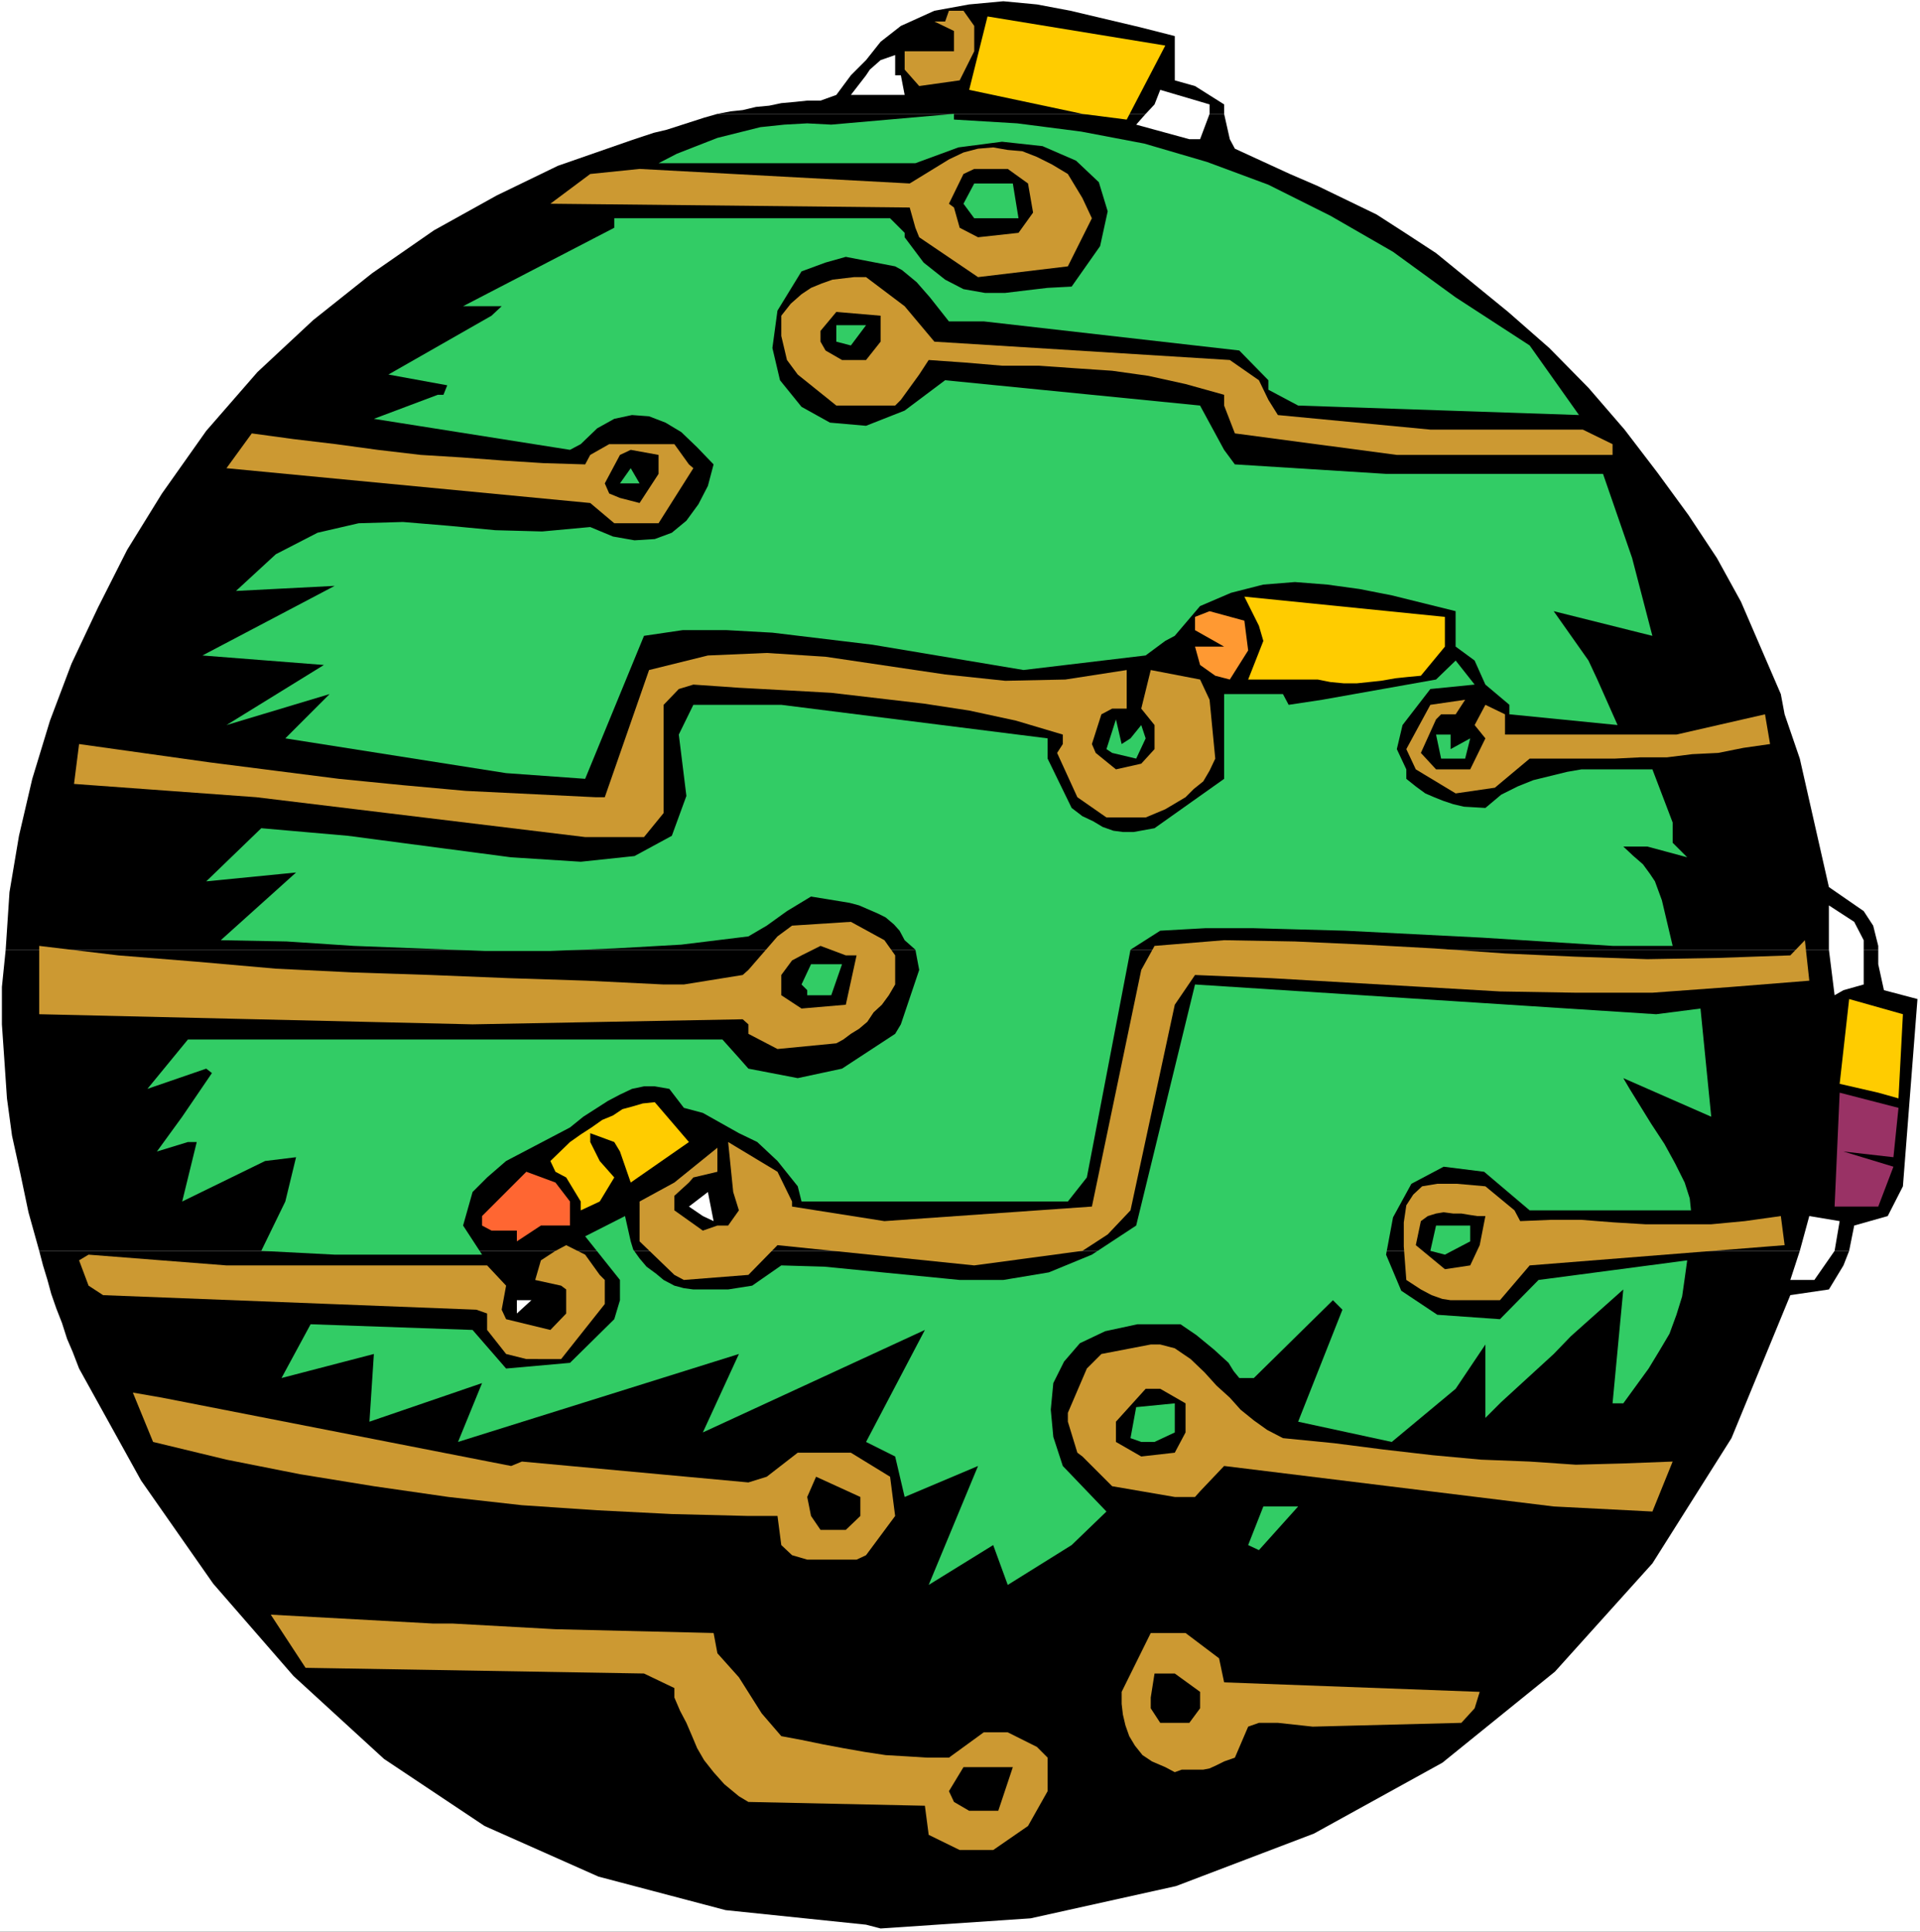<?xml version="1.0" encoding="UTF-8" standalone="no"?>
<svg
   version="1.0"
   width="129.766mm"
   height="130.521mm"
   id="svg52"
   sodipodi:docname="Chip 7.wmf"
   xmlns:inkscape="http://www.inkscape.org/namespaces/inkscape"
   xmlns:sodipodi="http://sodipodi.sourceforge.net/DTD/sodipodi-0.dtd"
   xmlns="http://www.w3.org/2000/svg"
   xmlns:svg="http://www.w3.org/2000/svg">
  <rect width="100%" height="100%" fill="#333333" stroke="none"/>
  <sodipodi:namedview
     id="namedview52"
     pagecolor="#ffffff"
     bordercolor="#000000"
     borderopacity="0.25"
     inkscape:showpageshadow="2"
     inkscape:pageopacity="0.0"
     inkscape:pagecheckerboard="0"
     inkscape:deskcolor="#d1d1d1"
     inkscape:document-units="mm" />
  <defs
     id="defs1">
    <pattern
       id="WMFhbasepattern"
       patternUnits="userSpaceOnUse"
       width="6"
       height="6"
       x="0"
       y="0" />
  </defs>
  <path
     style="fill:#ffffff;fill-opacity:1;fill-rule:evenodd;stroke:none"
     d="M 0,493.307 H 490.455 V 0 H 0 Z"
     id="path1" />
  <path
     style="fill:#000000;fill-opacity:1;fill-rule:evenodd;stroke:none"
     d="m 217.352,19.228 3.878,-3.878 3.717,-4.686 5.171,-4.04 8.565,-3.878 8.888,-1.616 8.726,-0.808 8.565,0.808 8.565,1.616 8.888,2.101 8.888,2.101 8.888,2.262 V 19.228 h -69.973 -1.454 v -5.171 l -3.717,1.293 -2.747,2.424 -0.97,1.454 z"
     id="path2" />
  <path
     style="fill:#000000;fill-opacity:1;fill-rule:evenodd;stroke:none"
     d="m 183.254,29.085 3.394,-0.646 3.07,-0.323 3.394,-0.808 3.394,-0.323 3.07,-0.646 3.555,-0.323 3.07,-0.323 h 3.394 l 4.04,-1.454 3.717,-5.009 h 3.878 l -3.878,5.009 h 8.565 5.171 l -0.97,-5.009 h 69.973 v 1.293 l 5.171,1.454 7.434,4.686 v 2.424 h -3.717 v -2.424 l -12.605,-3.716 -1.454,3.716 -2.262,2.424 z"
     id="path3" />
  <path
     style="fill:#000000;fill-opacity:1;fill-rule:evenodd;stroke:none"
     d="m 1.454,242.533 0.97,-14.704 2.424,-14.381 3.394,-14.542 4.525,-14.865 5.494,-14.542 6.787,-14.381 7.434,-14.704 8.888,-14.381 L 52.682,110.037 65.771,95.01 79.992,81.76 95.021,69.803 110.857,58.816 l 15.998,-8.887 15.675,-7.594 18.584,-6.463 5.818,-1.939 3.394,-0.808 9.534,-3.07 3.394,-0.969 h 109.403 l -2.424,2.747 13.574,3.716 h 2.747 l 2.424,-6.463 h 3.717 l 1.454,6.463 1.293,2.424 14.059,6.463 7.11,3.07 15.029,7.271 7.272,4.686 7.918,5.171 18.422,15.027 10.504,9.21 10.019,10.18 9.211,10.664 8.403,10.988 7.918,10.826 7.272,10.988 6.141,11.149 10.181,23.591 0.97,5.171 3.878,11.311 7.434,32.801 8.888,6.14 2.424,3.716 1.293,5.171 v 0.969 h -3.717 v -2.424 l -2.424,-4.686 -6.464,-4.201 v 11.311 z"
     id="path4" />
  <path
     style="fill:#000000;fill-opacity:1;fill-rule:evenodd;stroke:none"
     d="M 10.019,319.446 7.272,309.589 5.171,299.571 3.07,290.038 1.778,280.505 1.131,270.971 0.485,261.6 v -9.533 L 1.454,242.533 H 467.185 l 1.454,11.634 2.262,-1.293 5.171,-1.454 v -8.887 h 3.717 v 3.716 l 1.454,6.625 8.565,2.262 -3.717,47.828 -3.878,7.594 -8.565,2.424 -1.293,6.463 h -3.717 l 1.293,-7.594 -7.757,-1.293 -2.424,8.887 z"
     id="path5" />
  <path
     style="fill:#000000;fill-opacity:1;fill-rule:evenodd;stroke:none"
     d="m 10.019,319.446 0.97,3.716 1.131,3.716 0.97,3.555 1.293,3.716 1.454,3.716 1.293,4.04 1.454,3.393 1.616,4.201 15.837,28.6 18.422,26.338 20.523,23.591 23.109,21.167 25.694,17.128 29.088,12.926 32.482,8.564 35.875,3.716 3.717,0.969 38.299,-2.585 37.168,-8.241 35.229,-13.411 32.805,-18.097 28.765,-23.268 24.886,-27.63 20.2,-31.993 15.029,-36.517 9.858,-1.454 3.717,-6.14 1.454,-3.716 h -3.717 l -5.171,7.433 h -6.141 l 2.424,-7.433 z"
     id="path6" />
  <path
     style="fill:#cc9932;fill-opacity:1;fill-rule:evenodd;stroke:none"
     d="m 245.147,472.463 -7.918,-3.878 -0.97,-7.433 -45.086,-0.969 -2.424,-1.454 -3.717,-3.07 -2.747,-3.07 -2.424,-3.07 -1.778,-3.07 -1.293,-3.07 -1.454,-3.393 -1.616,-3.07 -1.454,-3.393 v -2.424 l -7.757,-3.716 -86.456,-1.454 -8.888,-13.573 41.37,2.262 h 5.01 l 26.341,1.454 40.4,0.969 0.97,5.171 5.494,6.14 5.818,9.21 5.01,5.817 5.171,0.969 5.494,1.131 5.171,0.969 5.494,0.969 5.333,0.808 5.494,0.323 5.171,0.323 h 5.494 l 8.888,-6.463 h 6.141 l 7.434,3.716 2.747,2.747 v 8.564 l -5.01,8.887 -8.888,6.14 z"
     id="path7" />
  <path
     style="fill:#000000;fill-opacity:1;fill-rule:evenodd;stroke:none"
     d="m 247.571,462.445 -3.878,-2.262 -1.293,-2.747 3.717,-6.14 h 12.605 l -3.717,11.149 z"
     id="path8" />
  <path
     style="fill:#cc9932;fill-opacity:1;fill-rule:evenodd;stroke:none"
     d="m 297.667,451.296 -3.394,-1.454 -2.424,-1.616 -1.939,-2.424 -1.454,-2.424 -0.97,-2.747 -0.646,-2.747 -0.323,-2.747 v -3.07 l 7.434,-15.027 h 8.888 l 8.565,6.463 1.293,6.14 65.286,2.424 -1.293,4.201 -3.394,3.716 -37.976,0.969 -8.888,-0.969 h -4.848 l -2.747,0.969 -3.394,7.917 -2.747,0.969 -1.939,0.969 -1.778,0.808 -1.616,0.323 h -1.778 -1.778 -1.939 l -1.778,0.646 z"
     id="path9" />
  <path
     style="fill:#000000;fill-opacity:1;fill-rule:evenodd;stroke:none"
     d="m 296.374,439.985 -2.424,-3.716 v -2.747 l 0.97,-6.14 h 2.747 2.424 l 6.464,4.686 v 4.201 l -2.747,3.716 z"
     id="path10" />
  <path
     style="fill:#32cc65;fill-opacity:1;fill-rule:evenodd;stroke:none"
     d="m 237.229,404.761 12.605,-30.377 -18.746,7.917 -2.424,-10.341 -7.434,-3.716 15.029,-28.6 -56.722,26.176 9.211,-20.036 -71.75,22.46 6.141,-15.027 -28.765,9.856 1.131,-17.289 -23.594,6.14 7.434,-13.734 41.37,1.454 8.565,9.856 16.322,-1.454 11.312,-11.149 1.454,-4.847 v -5.171 l -8.888,-11.149 10.181,-5.171 1.454,6.463 0.646,2.101 1.616,2.262 1.778,2.101 2.424,1.777 1.939,1.616 2.747,1.454 2.424,0.646 2.424,0.323 h 8.888 l 6.141,-0.969 7.434,-5.171 10.989,0.323 34.582,3.393 h 11.15 l 11.635,-1.939 10.989,-4.524 11.312,-7.433 15.029,-61.562 117.806,7.594 11.312,-1.454 2.747,27.63 -22.462,-9.856 1.616,2.747 5.494,8.887 3.394,5.171 2.747,5.009 2.424,4.847 1.293,4.04 0.323,3.07 h -41.208 l -11.635,-9.856 -10.342,-1.293 -8.242,4.363 -4.686,8.564 -1.778,9.533 3.878,9.21 9.211,6.14 15.998,1.131 9.858,-10.018 37.976,-5.009 -0.646,4.686 -0.646,4.524 -1.454,4.686 -1.778,4.847 -2.586,4.363 -2.747,4.524 -6.464,8.887 h -2.747 l 2.747,-29.085 -8.888,7.917 -4.525,4.04 -4.363,4.524 -13.413,12.28 -4.04,4.04 v -18.743 l -7.595,11.311 -16.322,13.573 -23.917,-5.171 11.312,-28.6 -2.424,-2.424 -20.2,19.874 h -3.717 l -1.454,-1.777 -1.293,-2.101 -3.717,-3.393 -4.525,-3.716 -4.04,-2.747 h -10.989 l -8.242,1.777 -6.464,3.07 -4.04,4.686 -2.747,5.494 -0.646,6.786 0.646,6.948 2.424,7.433 11.15,11.634 -8.888,8.564 -16.322,10.18 -3.717,-10.18 z"
     id="path11" />
  <path
     style="fill:#cc9932;fill-opacity:1;fill-rule:evenodd;stroke:none"
     d="m 206.201,398.297 -3.878,-1.131 -2.747,-2.585 -0.97,-7.433 h -7.434 l -19.554,-0.485 -19.069,-0.969 -19.23,-1.293 -18.746,-2.101 -19.069,-2.747 -18.907,-3.07 -18.746,-3.716 -18.746,-4.524 -5.171,-12.603 7.434,1.293 89.203,17.451 2.747,-1.131 57.853,5.332 4.686,-1.454 7.918,-6.14 h 13.574 l 10.019,6.14 1.293,10.018 -7.434,10.018 -2.424,1.131 z"
     id="path12" />
  <path
     style="fill:#32cc65;fill-opacity:1;fill-rule:evenodd;stroke:none"
     d="m 318.836,394.581 3.878,-9.856 h 8.888 l -10.019,11.149 z"
     id="path13" />
  <path
     style="fill:#000000;fill-opacity:1;fill-rule:evenodd;stroke:none"
     d="m 209.595,390.703 -2.424,-3.555 -0.97,-4.847 2.262,-5.171 11.312,5.171 v 4.847 l -3.717,3.555 z"
     id="path14" />
  <path
     style="fill:#cc9932;fill-opacity:1;fill-rule:evenodd;stroke:none"
     d="m 396.889,384.724 -84.194,-10.341 -6.141,6.463 -1.293,1.454 h -5.171 l -15.998,-2.747 -7.595,-7.594 -1.293,-0.969 -2.424,-7.917 v -2.262 l 4.848,-11.311 3.717,-3.716 12.605,-2.424 h 2.424 l 3.717,0.969 4.04,2.747 3.555,3.393 3.07,3.393 3.394,3.07 2.747,3.07 3.394,2.747 3.394,2.424 4.04,2.101 13.09,1.293 12.605,1.616 12.605,1.454 12.282,1.131 12.443,0.485 11.797,0.808 12.12,-0.323 12.605,-0.485 -5.171,12.765 z"
     id="path15" />
  <path
     style="fill:#000000;fill-opacity:1;fill-rule:evenodd;stroke:none"
     d="m 291.526,371.96 -6.464,-3.716 v -5.171 l 7.595,-8.402 h 3.717 l 6.464,3.716 v 7.433 l -2.747,5.171 z"
     id="path16" />
  <path
     style="fill:#32cc65;fill-opacity:1;fill-rule:evenodd;stroke:none"
     d="m 291.526,368.243 -2.747,-0.969 1.454,-7.917 9.858,-0.969 v 7.433 l -5.171,2.424 z"
     id="path17" />
  <path
     style="fill:#cc9932;fill-opacity:1;fill-rule:evenodd;stroke:none"
     d="m 134.451,347.076 -5.171,-1.293 -4.848,-6.14 v -2.747 -1.454 l -2.747,-0.969 -95.344,-3.716 -3.717,-2.424 -2.424,-6.463 2.424,-1.454 35.229,2.747 h 66.579 l 4.848,5.171 -1.131,6.14 1.131,2.424 11.312,2.747 4.04,-4.201 v -6.14 l -1.293,-0.969 -6.626,-1.454 1.454,-5.009 3.717,-2.424 2.747,-1.454 4.848,2.424 3.717,5.171 1.293,1.293 v 2.424 3.716 l -11.15,14.058 z"
     id="path18" />
  <path
     style="fill:#ffffff;fill-opacity:1;fill-rule:evenodd;stroke:none"
     d="m 132.027,335.442 v -3.393 h 3.717 z"
     id="path19" />
  <path
     style="fill:#ffffff;fill-opacity:1;fill-rule:evenodd;stroke:none"
     d="m 140.592,333.019 -2.424,-3.716 z"
     id="path20" />
  <path
     style="fill:#cc9932;fill-opacity:1;fill-rule:evenodd;stroke:none"
     d="m 359.236,326.878 -0.646,-8.564 v -6.14 l 0.646,-4.363 1.778,-2.747 2.262,-2.101 3.878,-0.646 h 5.01 l 7.272,0.646 7.434,6.14 1.454,2.747 7.757,-0.323 h 7.918 l 8.242,0.646 8.08,0.485 h 8.242 8.565 l 8.565,-0.808 9.211,-1.293 0.97,7.433 -65.125,5.171 -7.595,8.887 h -4.525 -3.07 -2.586 -2.424 l -2.101,-0.323 -2.747,-0.969 -2.747,-1.454 z"
     id="path21" />
  <path
     style="fill:#cc9932;fill-opacity:1;fill-rule:evenodd;stroke:none"
     d="m 174.689,326.878 -2.424,-1.293 -8.888,-8.564 V 306.842 l 8.888,-4.847 10.989,-8.887 v 6.14 l -6.141,1.454 -1.131,1.293 -3.717,3.393 v 3.716 l 7.272,5.171 3.717,-1.293 h 2.747 l 2.747,-3.878 -1.454,-4.686 -1.293,-12.765 12.605,7.594 3.717,7.594 v 1.293 l 23.594,3.716 53.005,-3.716 12.605,-60.431 3.394,-6.14 17.776,-1.454 18.099,0.323 17.776,0.808 17.776,0.969 18.099,1.293 17.776,0.808 18.584,0.646 18.099,-0.323 18.422,-0.646 3.717,-3.878 1.131,10.341 -20.2,1.616 -19.877,1.454 h -19.554 l -19.392,-0.323 -19.392,-1.131 -39.107,-2.262 -19.392,-0.808 -5.171,7.594 -11.312,52.514 -5.818,6.14 -3.717,2.424 -2.747,1.777 -27.634,3.716 -50.258,-5.171 -7.434,7.594 z"
     id="path22" />
  <path
     style="fill:#000000;fill-opacity:1;fill-rule:evenodd;stroke:none"
     d="m 361.66,317.991 1.293,-6.14 1.778,-1.293 2.101,-0.646 1.939,-0.323 2.424,0.323 h 2.101 l 1.939,0.323 2.101,0.323 h 2.101 l -1.454,7.433 -2.424,5.171 -6.464,0.969 z"
     id="path23" />
  <path
     style="fill:#32cc65;fill-opacity:1;fill-rule:evenodd;stroke:none"
     d="m 85.486,320.415 -18.746,-0.969 6.141,-12.603 2.747,-11.311 -7.918,0.969 -21.17,10.341 3.717,-15.189 h -2.262 l -7.918,2.424 6.464,-8.887 7.595,-11.149 -1.454,-1.131 -15.029,5.171 10.342,-12.603 H 184.547 l 4.202,4.686 2.424,2.747 12.605,2.424 11.312,-2.424 13.574,-8.887 1.454,-2.424 4.686,-13.896 -0.97,-5.171 -2.747,-2.424 -1.293,-2.424 -1.454,-1.616 -2.101,-1.777 -1.939,-0.969 -4.848,-2.101 -2.424,-0.646 -1.939,-0.323 -7.918,-1.293 -6.141,3.716 -5.171,3.716 -4.686,2.747 -17.13,2.101 -17.13,0.969 -16.322,0.646 h -16.806 l -33.451,-1.293 -17.13,-1.131 -16.806,-0.323 19.23,-17.289 -22.947,2.262 14.059,-13.573 22.139,1.939 41.693,5.494 17.776,1.131 13.736,-1.454 9.534,-5.171 3.717,-10.18 -1.939,-15.673 3.717,-7.594 h 22.462 l 68.034,8.564 v 5.171 l 6.141,12.603 2.747,2.101 2.747,1.293 2.424,1.454 2.747,0.969 2.424,0.323 h 2.747 l 5.333,-0.969 17.776,-12.603 v -21.652 h 15.029 l 1.454,2.747 8.565,-1.293 29.088,-5.171 5.01,-4.847 4.848,6.14 -11.312,1.131 -7.11,9.21 -1.454,6.14 2.424,5.171 v 2.424 l 2.424,1.939 2.424,1.777 2.262,0.969 2.424,0.969 2.424,0.808 2.747,0.646 5.494,0.323 4.04,-3.393 4.202,-2.101 4.04,-1.616 8.565,-2.101 3.717,-0.646 h 7.918 10.181 l 5.171,13.573 v 5.171 l 3.717,3.716 -10.181,-2.747 h -6.141 l 2.586,2.424 2.424,2.101 1.778,2.424 1.293,1.939 1.778,4.847 2.747,11.634 h -15.352 l -33.29,-2.101 -35.067,-1.777 -11.958,-0.323 -11.635,-0.323 h -11.958 l -11.635,0.646 -7.595,4.847 -11.15,58.169 -4.848,6.14 h -68.034 l -0.97,-3.878 -5.171,-6.463 -5.171,-4.847 -4.686,-2.262 -9.211,-5.171 -4.848,-1.293 -3.717,-4.847 -3.717,-0.646 h -2.747 l -3.07,0.646 -3.07,1.454 -3.07,1.616 -6.302,4.04 -3.394,2.747 -16.322,8.564 -4.848,4.201 -3.717,3.716 -2.424,8.564 4.848,7.433 z"
     id="path24" />
  <path
     style="fill:#32cc65;fill-opacity:1;fill-rule:evenodd;stroke:none"
     d="m 369.094,320.415 -3.717,-0.969 1.454,-6.463 h 8.726 v 4.04 z"
     id="path25" />
  <path
     style="fill:#ff6632;fill-opacity:1;fill-rule:evenodd;stroke:none"
     d="m 132.027,317.022 v -2.747 h -6.464 l -2.424,-1.293 v -2.424 l 11.312,-11.311 7.434,2.747 3.717,4.847 v 6.14 h -7.434 z"
     id="path26" />
  <path
     style="fill:#ffffff;fill-opacity:1;fill-rule:evenodd;stroke:none"
     d="m 179.537,310.559 -3.555,-2.424 4.848,-3.716 1.454,7.433 z"
     id="path27" />
  <path
     style="fill:#ffcc00;fill-opacity:1;fill-rule:evenodd;stroke:none"
     d="m 148.349,309.105 v -2.262 l -3.717,-6.14 -2.747,-1.454 -1.293,-2.747 5.01,-4.847 2.747,-1.939 2.747,-1.777 2.747,-1.939 2.747,-1.131 2.424,-1.616 2.424,-0.646 2.747,-0.808 3.07,-0.323 8.726,10.18 -14.867,10.341 -2.747,-7.917 -1.454,-2.424 -6.141,-2.262 v 2.262 l 2.424,4.847 3.717,4.201 -3.717,6.14 z"
     id="path28" />
  <path
     style="fill:#993265;fill-opacity:1;fill-rule:evenodd;stroke:none"
     d="m 472.356,308.135 h -3.717 l 1.293,-29.085 15.029,3.878 -1.293,12.603 -12.766,-1.454 12.766,3.878 -3.878,10.18 z"
     id="path29" />
  <path
     style="fill:#ffcc00;fill-opacity:1;fill-rule:evenodd;stroke:none"
     d="m 479.79,279.05 -9.858,-2.262 2.424,-21.652 13.736,3.878 -1.131,21.49 z"
     id="path30" />
  <path
     style="fill:#cc9932;fill-opacity:1;fill-rule:evenodd;stroke:none"
     d="m 198.606,267.901 -7.434,-3.878 v -2.424 l -1.454,-1.293 -69.003,1.293 -110.696,-2.585 v -17.451 l 20.2,2.424 20.038,1.616 20.2,1.777 19.877,0.969 19.715,0.646 19.877,0.808 19.877,0.646 19.715,0.969 h 5.171 l 15.029,-2.424 1.454,-1.293 7.434,-8.564 3.717,-2.747 15.029,-0.969 8.565,4.686 2.747,3.878 v 7.433 l -1.616,2.747 -1.778,2.424 -2.101,1.939 -1.616,2.424 -2.101,1.777 -2.101,1.293 -1.939,1.454 -1.778,0.969 z"
     id="path31" />
  <path
     style="fill:#000000;fill-opacity:1;fill-rule:evenodd;stroke:none"
     d="m 204.747,257.56 -5.171,-3.393 v -5.171 l 2.747,-3.716 2.424,-1.293 4.848,-2.424 6.464,2.424 h 2.747 l -2.747,12.603 z"
     id="path32" />
  <path
     style="fill:#32cc65;fill-opacity:1;fill-rule:evenodd;stroke:none"
     d="m 206.201,254.167 v -1.293 l -1.454,-1.454 2.424,-5.171 h 7.918 l -2.747,7.917 z"
     id="path33" />
  <path
     style="fill:#cc9932;fill-opacity:1;fill-rule:evenodd;stroke:none"
     d="m 149.48,213.772 -84.032,-10.18 -46.541,-3.393 1.293,-10.18 33.451,4.686 32.966,4.201 16.322,1.616 15.998,1.454 33.128,1.616 h 2.424 l 11.312,-32.478 15.029,-3.716 15.029,-0.646 15.029,0.969 30.542,4.524 15.352,1.616 15.352,-0.323 15.675,-2.424 v 9.856 h -3.717 l -2.747,1.454 -2.424,7.594 0.97,2.262 5.171,4.201 6.464,-1.454 3.394,-3.716 v -6.14 l -3.394,-4.201 2.424,-9.856 12.605,2.424 2.424,5.171 1.454,15.027 -1.454,3.07 -1.616,2.747 -2.424,1.939 -2.101,2.101 -5.171,3.07 -5.01,2.101 h -10.019 l -7.434,-5.171 -5.171,-11.311 1.454,-2.262 v -2.424 l -11.958,-3.555 -11.958,-2.585 -11.635,-1.777 -23.594,-2.747 -11.635,-0.646 -11.958,-0.646 -11.635,-0.808 -3.717,1.131 -3.878,4.04 v 27.63 l -5.01,6.14 z"
     id="path34" />
  <path
     style="fill:#cc9932;fill-opacity:1;fill-rule:evenodd;stroke:none"
     d="m 371.841,202.623 -10.181,-6.14 -2.424,-5.171 6.141,-11.311 8.888,-1.293 -2.424,3.716 h -3.717 l -1.293,1.293 -3.878,8.564 3.878,4.201 h 6.464 2.262 l 3.878,-7.917 -2.747,-3.393 2.747,-5.171 5.01,2.424 v 5.171 h 43.794 l 22.624,-5.171 1.293,7.594 -6.787,0.969 -6.464,1.293 -6.626,0.323 -6.464,0.808 h -6.787 l -6.464,0.323 h -6.464 -6.626 -8.726 l -8.888,7.433 z"
     id="path35" />
  <path
     style="fill:#32cc65;fill-opacity:1;fill-rule:evenodd;stroke:none"
     d="m 72.882,188.565 11.312,-11.311 -26.341,7.917 24.886,-15.35 -31.027,-2.424 33.774,-17.774 -25.21,1.293 10.181,-9.372 10.666,-5.494 10.504,-2.424 11.312,-0.323 11.635,0.969 11.958,1.131 11.958,0.323 12.282,-1.131 5.818,2.424 5.494,0.969 5.171,-0.323 4.363,-1.616 3.717,-3.07 3.07,-4.201 2.424,-4.686 1.454,-5.494 -4.202,-4.363 -4.04,-3.878 -4.04,-2.424 -4.202,-1.616 -4.363,-0.323 -4.525,0.969 -4.363,2.424 -4.202,4.04 -2.747,1.454 -50.096,-7.917 16.322,-6.14 h 1.454 l 0.97,-2.424 -15.029,-2.747 26.341,-15.027 2.586,-2.424 h -9.858 l 38.622,-20.036 v -2.424 h 70.458 l 3.717,3.716 v 1.131 l 4.848,6.463 5.494,4.363 4.686,2.424 5.494,0.969 h 5.171 l 5.333,-0.646 5.494,-0.646 6.141,-0.323 7.272,-10.341 1.939,-8.887 -2.262,-7.433 -5.818,-5.494 -8.565,-3.716 -10.342,-1.131 -11.15,1.454 -10.989,4.04 h -65.61 l 4.686,-2.424 10.342,-4.04 10.989,-2.747 6.141,-0.646 5.818,-0.323 6.141,0.323 31.35,-2.747 v 1.454 l 16.16,0.969 16.322,2.101 16.16,3.07 15.998,4.686 15.675,5.817 15.837,7.917 15.998,9.21 15.998,11.634 18.907,12.28 12.605,17.774 -71.75,-2.424 -7.595,-4.04 v -2.424 l -7.434,-7.594 -65.286,-7.433 h -8.888 l -4.848,-6.14 -3.394,-3.878 -3.717,-3.07 -1.778,-0.969 -12.605,-2.424 -5.171,1.454 -6.141,2.262 -6.141,10.018 -1.293,9.533 1.939,8.241 5.494,6.786 7.272,4.04 9.211,0.808 9.858,-3.878 10.342,-7.756 65.125,6.463 6.141,11.311 2.747,3.716 38.622,2.424 h 55.429 l 7.434,21.49 5.171,19.874 -25.21,-6.302 8.888,12.603 2.262,4.847 5.171,11.634 -27.634,-2.747 v -2.424 l -6.141,-5.171 -2.747,-6.14 -4.848,-3.555 v -9.049 l -16.322,-4.04 -8.242,-1.616 -8.242,-1.131 -8.242,-0.646 -8.08,0.646 -8.242,2.101 -7.918,3.393 -6.464,7.594 -2.424,1.293 -5.01,3.716 -31.189,3.716 -38.622,-6.463 -25.533,-3.07 -11.635,-0.646 H 174.366 l -9.858,1.454 -15.029,36.517 -20.2,-1.454 z"
     id="path36" />
  <path
     style="fill:#32cc65;fill-opacity:1;fill-rule:evenodd;stroke:none"
     d="m 368.124,193.736 -1.293,-6.14 h 3.717 v 3.716 l 5.01,-2.747 -1.293,5.171 z"
     id="path37" />
  <path
     style="fill:#32cc65;fill-opacity:1;fill-rule:evenodd;stroke:none"
     d="m 284.092,192.281 -1.454,-0.969 2.424,-7.594 1.454,6.302 2.262,-1.454 2.747,-3.393 1.131,3.393 -2.424,5.171 z"
     id="path38" />
  <path
     style="fill:#ffcc00;fill-opacity:1;fill-rule:evenodd;stroke:none"
     d="m 334.027,173.538 h -15.19 l 3.878,-9.856 -1.131,-3.878 -3.717,-7.433 51.227,5.171 v 7.594 l -6.141,7.433 -3.394,0.323 -3.07,0.323 -3.717,0.646 -3.07,0.323 -3.07,0.323 h -3.394 l -3.394,-0.323 -3.232,-0.646 z"
     id="path39" />
  <path
     style="fill:#ff9932;fill-opacity:1;fill-rule:evenodd;stroke:none"
     d="m 310.433,172.569 -3.878,-2.747 -1.293,-4.686 h 7.434 l -7.434,-4.201 v -3.393 l 3.717,-1.454 8.888,2.424 0.97,7.594 -4.686,7.433 z"
     id="path40" />
  <path
     style="fill:#ffffff;fill-opacity:1;fill-rule:evenodd;stroke:none"
     d="m 300.091,168.691 2.747,-3.555 z"
     id="path41" />
  <path
     style="fill:#cc9932;fill-opacity:1;fill-rule:evenodd;stroke:none"
     d="m 156.913,133.628 -6.141,-5.171 -92.92,-8.887 6.464,-8.887 10.666,1.454 10.827,1.293 10.666,1.454 10.989,1.293 10.504,0.646 10.666,0.808 10.181,0.646 10.666,0.323 1.293,-2.424 4.848,-2.747 h 16.645 l 3.717,5.171 1.131,0.969 -8.888,14.058 z"
     id="path42" />
  <path
     style="fill:#000000;fill-opacity:1;fill-rule:evenodd;stroke:none"
     d="m 158.368,127.164 -2.747,-1.131 -1.131,-2.585 3.878,-7.271 2.747,-1.293 7.11,1.293 v 4.847 l -4.848,7.433 z"
     id="path43" />
  <path
     style="fill:#32cc65;fill-opacity:1;fill-rule:evenodd;stroke:none"
     d="m 158.368,123.448 2.747,-3.878 2.262,3.878 z"
     id="path44" />
  <path
     style="fill:#cc9932;fill-opacity:1;fill-rule:evenodd;stroke:none"
     d="m 356.812,116.177 -41.37,-5.494 -2.747,-7.11 v -2.747 l -9.858,-2.747 -9.534,-2.101 -9.211,-1.293 -9.534,-0.646 -9.211,-0.646 h -9.373 l -9.534,-0.808 -9.211,-0.646 -2.424,3.716 -4.686,6.463 -1.454,1.454 h -15.029 l -9.858,-7.917 -2.747,-3.716 -1.454,-6.14 v -5.171 l 2.424,-3.07 2.747,-2.424 2.424,-1.616 2.747,-1.131 2.747,-0.969 2.747,-0.323 2.747,-0.323 h 3.07 l 9.858,7.433 7.595,9.049 75.467,4.686 7.434,5.171 2.424,5.009 2.424,3.878 38.946,3.716 h 25.371 13.574 l 7.595,3.716 v 2.747 z"
     id="path45" />
  <path
     style="fill:#000000;fill-opacity:1;fill-rule:evenodd;stroke:none"
     d="m 215.089,91.94 -4.202,-2.424 -1.293,-2.262 v -2.747 l 4.04,-4.847 11.312,0.969 v 6.625 l -3.717,4.686 z"
     id="path46" />
  <path
     style="fill:#32cc65;fill-opacity:1;fill-rule:evenodd;stroke:none"
     d="m 217.352,88.223 -3.717,-0.969 v -4.201 h 7.595 z"
     id="path47" />
  <path
     style="fill:#cc9932;fill-opacity:1;fill-rule:evenodd;stroke:none"
     d="m 249.833,70.772 -15.029,-10.18 -0.97,-2.424 -1.454,-5.171 -91.789,-0.969 10.181,-7.594 12.605,-1.293 69.003,3.716 10.019,-6.14 3.717,-1.777 3.717,-0.969 3.878,-0.323 3.717,0.646 3.717,0.323 3.717,1.454 3.878,1.939 4.04,2.424 3.717,6.14 2.424,5.171 -6.141,12.28 z"
     id="path48" />
  <path
     style="fill:#000000;fill-opacity:1;fill-rule:evenodd;stroke:none"
     d="m 249.833,60.593 -4.686,-2.424 -1.454,-5.171 -1.293,-0.969 3.717,-7.594 2.747,-1.293 h 8.565 l 5.171,3.716 1.293,7.433 -3.717,5.171 z"
     id="path49" />
  <path
     style="fill:#32cc65;fill-opacity:1;fill-rule:evenodd;stroke:none"
     d="m 248.864,55.745 -2.747,-3.716 2.747,-5.171 h 2.424 7.434 l 1.454,8.887 z"
     id="path50" />
  <path
     style="fill:#ffcc00;fill-opacity:1;fill-rule:evenodd;stroke:none"
     d="m 247.571,22.945 4.686,-18.743 45.41,7.433 -9.858,18.905 -11.312,-1.454 z"
     id="path51" />
  <path
     style="fill:#cc9932;fill-opacity:1;fill-rule:evenodd;stroke:none"
     d="m 234.805,21.975 -3.717,-4.201 v -4.686 h 12.605 V 7.917 l -5.01,-2.424 h 2.747 l 0.97,-2.747 h 3.717 l 2.747,3.878 v 6.463 l -3.717,7.433 z"
     id="path52" />
</svg>
